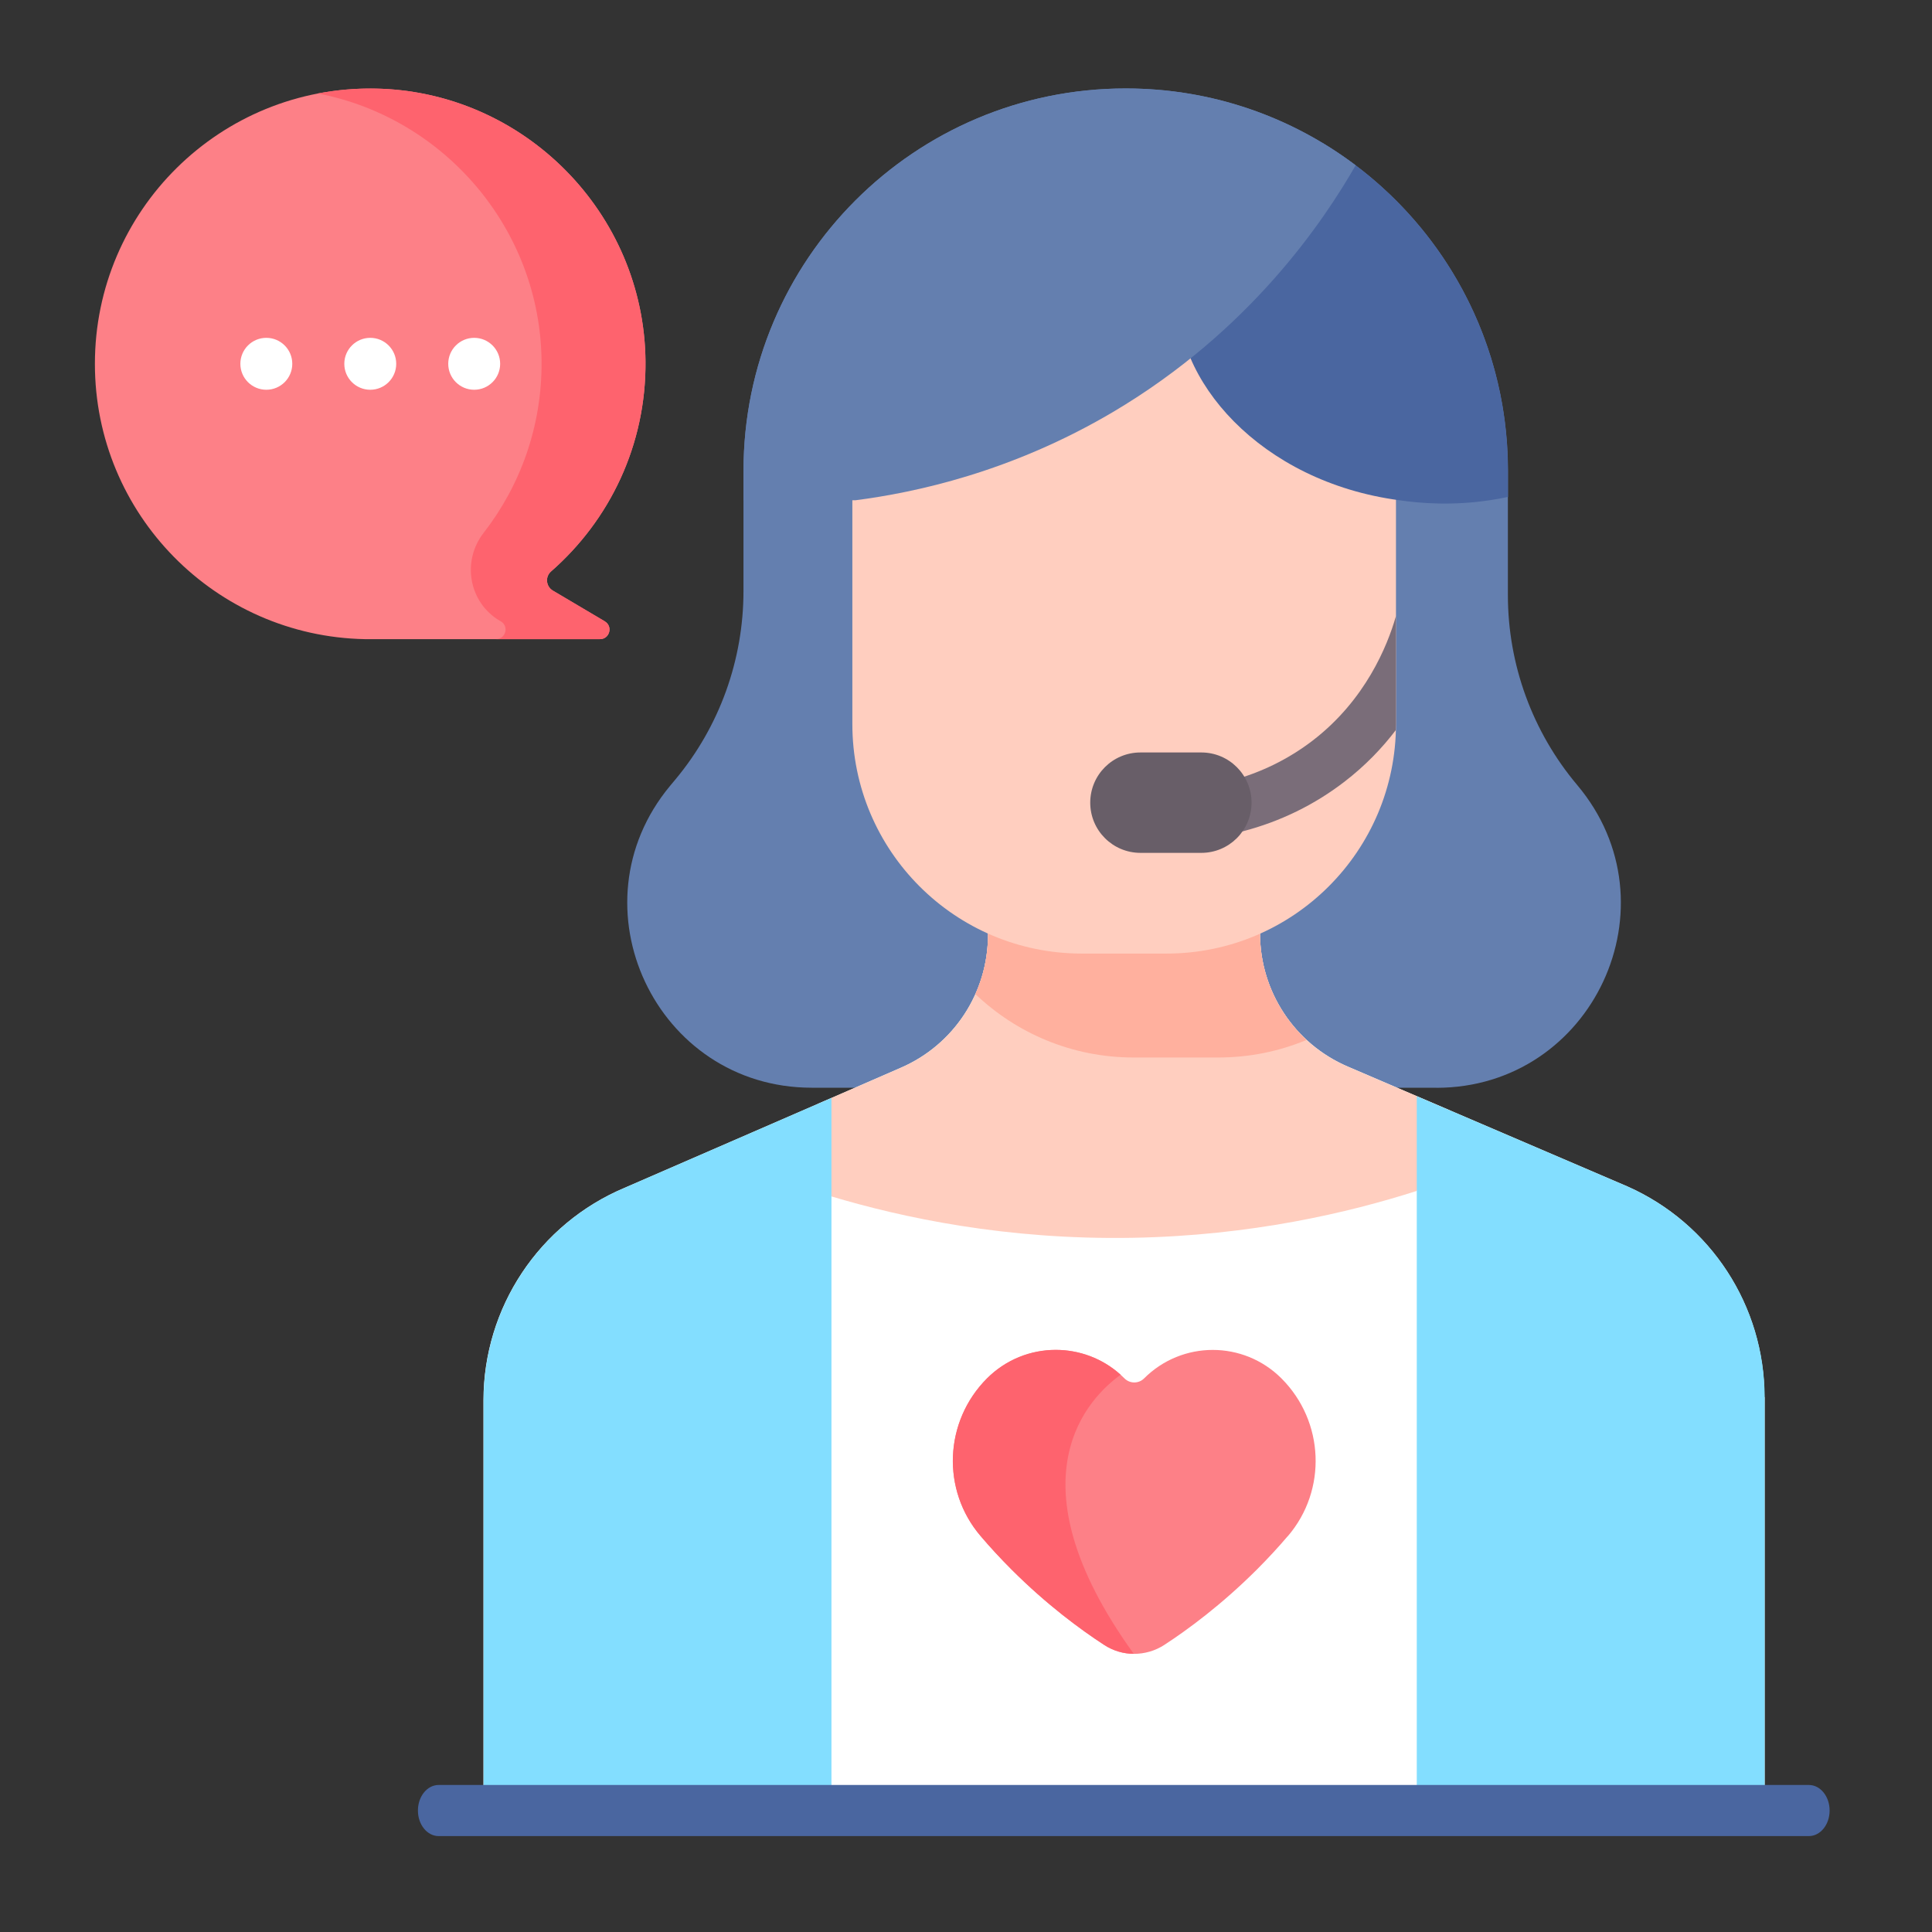 <svg width="141" height="141" viewBox="0 0 141 141" fill="none" xmlns="http://www.w3.org/2000/svg">
<rect x="0" y="0" width="141" height="141" fill="#333333" stroke="none"/>
<path d="M6.926 26.551C6.926 15.353 16.081 6.301 27.316 6.463C38.196 6.618 47.042 15.545 47.109 26.426C47.146 32.522 44.47 37.984 40.224 41.7C39.774 42.09 39.84 42.805 40.349 43.108L44.138 45.349C44.75 45.71 44.492 46.646 43.784 46.646H26.638C15.72 46.44 6.926 37.527 6.926 26.558V26.551Z" fill="#FD8087"/>
<path d="M44.139 45.34L40.35 43.099C39.841 42.797 39.767 42.082 40.217 41.699C44.515 37.947 47.205 32.403 47.109 26.226C46.94 15.544 38.3 6.779 27.619 6.47C26.108 6.425 24.626 6.551 23.203 6.823C32.432 8.593 39.465 16.731 39.524 26.425C39.553 31.12 37.969 35.448 35.3 38.883C33.686 40.954 34.209 43.962 36.472 45.304L36.553 45.348C37.158 45.709 36.914 46.623 36.221 46.645H43.785C44.492 46.645 44.751 45.709 44.139 45.348V45.34Z" fill="#FE636E"/>
<path d="M104.822 79.383H59.243C47.861 79.383 41.632 66.114 48.9 57.356L49.306 56.87C52.513 53.015 54.26 48.157 54.26 43.136V34.349C54.26 18.943 66.747 6.455 82.154 6.455C97.561 6.455 110.048 18.943 110.048 34.349V43.439C110.048 48.503 111.84 53.413 115.105 57.29C122.47 66.033 116.255 79.39 104.822 79.39V79.383Z" fill="#647FAF"/>
<path d="M128.787 101.971V132.106H35.284V102.2C35.284 95.432 39.339 89.321 45.582 86.689L60.68 80.129L65.759 77.917C69.614 76.244 72.106 72.44 72.106 68.231V66.277H91.958V68.128C91.958 72.352 94.479 76.17 98.356 77.836L118.768 86.586C124.85 89.284 128.772 95.307 128.772 101.964L128.787 101.971Z" fill="white"/>
<path d="M60.673 87.315C65.826 88.855 73.404 90.499 82.648 90.337C91.317 90.182 98.438 88.501 103.392 86.916L105.854 81.056L98.357 77.842C94.472 76.176 91.958 72.358 91.958 68.133V66.283H72.106V68.237C72.106 72.439 69.615 76.242 65.759 77.923L59.692 80.562L60.68 87.315H60.673Z" fill="#FFCEBF"/>
<path d="M118.776 86.592L103.398 80.002V132.105H128.786V101.977C128.786 95.32 124.865 89.29 118.776 86.592Z" fill="#83DEFF"/>
<path d="M60.681 80.127V132.105H35.293V102.198C35.293 95.43 39.347 89.319 45.591 86.688L60.688 80.127H60.681Z" fill="#83DEFF"/>
<path d="M88.912 77.178C91.198 77.178 93.372 76.722 95.355 75.896C93.225 73.935 91.957 71.134 91.957 68.133V66.283H72.105V68.229C72.105 69.748 71.781 71.215 71.184 72.549C74.191 75.417 78.253 77.178 82.735 77.178H88.912Z" fill="#FFB09E"/>
<path d="M101.88 36.421V52.845C101.88 62.096 94.383 69.593 85.132 69.593H78.954C69.703 69.593 62.206 62.096 62.206 52.845V36.421C62.206 30.405 67.086 25.525 73.101 25.525H90.985C97 25.525 101.88 30.405 101.88 36.421Z" fill="#FFCEBF"/>
<path d="M101.88 44.965C101.88 44.965 101.865 45.009 101.858 45.031C101.254 47.125 99.661 51.076 95.821 54.032C94.029 55.41 91.995 56.406 89.761 56.995C88.751 57.261 88.139 58.3 88.405 59.31C88.626 60.165 89.4 60.725 90.24 60.725C90.403 60.725 90.565 60.703 90.719 60.666C93.447 59.952 95.946 58.728 98.135 57.04C99.647 55.875 100.878 54.585 101.865 53.288C101.865 53.14 101.88 52.993 101.88 52.845V44.965Z" fill="#7A6D79"/>
<path d="M87.676 62.243H83.231C81.211 62.243 79.567 60.607 79.567 58.58C79.567 56.553 81.204 54.916 83.231 54.916H87.676C89.696 54.916 91.34 56.553 91.34 58.58C91.34 60.6 89.703 62.243 87.676 62.243Z" fill="#685E68"/>
<path d="M85.995 21.176C86.422 15.81 91.56 12.249 96.477 10.406C104.608 15.279 110.056 24.177 110.056 34.349V36.266C109.606 36.362 109.157 36.443 108.714 36.509C106.009 36.915 103.701 36.738 102.124 36.509C91.973 35.16 85.486 27.656 85.995 21.176Z" fill="#4A66A0"/>
<path d="M82.16 6.455C88.463 6.455 94.272 8.541 98.938 12.065C96.609 16.119 91.257 24.132 81.231 30.067C73.786 34.467 66.768 35.949 62.441 36.509H54.266V34.349C54.266 18.943 66.753 6.455 82.16 6.455Z" fill="#647FAF"/>
<path d="M132.016 134H32.012C31.179 134 30.501 133.167 30.501 132.135C30.501 131.103 31.179 130.27 32.012 130.27H132.016C132.849 130.27 133.528 131.103 133.528 132.135C133.528 133.167 132.849 134 132.016 134Z" fill="#4A66A0"/>
<path d="M19.436 28.445C20.483 28.445 21.331 27.597 21.331 26.551C21.331 25.505 20.483 24.656 19.436 24.656C18.39 24.656 17.542 25.505 17.542 26.551C17.542 27.597 18.39 28.445 19.436 28.445Z" fill="white"/>
<path d="M27.023 28.445C28.069 28.445 28.917 27.597 28.917 26.551C28.917 25.505 28.069 24.656 27.023 24.656C25.976 24.656 25.128 25.505 25.128 26.551C25.128 27.597 25.976 28.445 27.023 28.445Z" fill="white"/>
<path d="M34.607 28.445C35.654 28.445 36.502 27.597 36.502 26.551C36.502 25.505 35.654 24.656 34.607 24.656C33.561 24.656 32.713 25.505 32.713 26.551C32.713 27.597 33.561 28.445 34.607 28.445Z" fill="white"/>
<path d="M93.979 112.113C93.308 112.902 92.556 113.72 91.723 114.553C89.136 117.133 86.666 118.946 84.978 120.045C84.3 120.487 83.526 120.701 82.752 120.701C81.993 120.701 81.241 120.48 80.577 120.045C78.889 118.946 76.412 117.133 73.832 114.553C72.999 113.72 72.247 112.902 71.577 112.113C68.694 108.751 68.908 103.731 72.041 100.598C73.427 99.213 75.24 98.519 77.054 98.519C78.749 98.519 80.452 99.124 81.794 100.34C81.882 100.421 81.978 100.51 82.067 100.598C82.266 100.797 82.523 100.893 82.781 100.893C83.04 100.893 83.298 100.797 83.497 100.598C84.882 99.213 86.696 98.519 88.509 98.519C90.323 98.519 92.136 99.213 93.522 100.598C96.655 103.731 96.869 108.751 93.987 112.113H93.979Z" fill="#FD8087"/>
<path d="M82.744 120.695C81.985 120.695 81.233 120.474 80.57 120.039C78.882 118.941 76.405 117.127 73.825 114.547C72.992 113.714 72.24 112.896 71.569 112.107C68.686 108.746 68.9 103.725 72.033 100.592C73.419 99.207 75.233 98.514 77.046 98.514C78.741 98.514 80.444 99.118 81.786 100.334C79.545 101.934 73.485 107.861 82.737 120.688L82.744 120.695Z" fill="#FE636E"/>
</svg>
